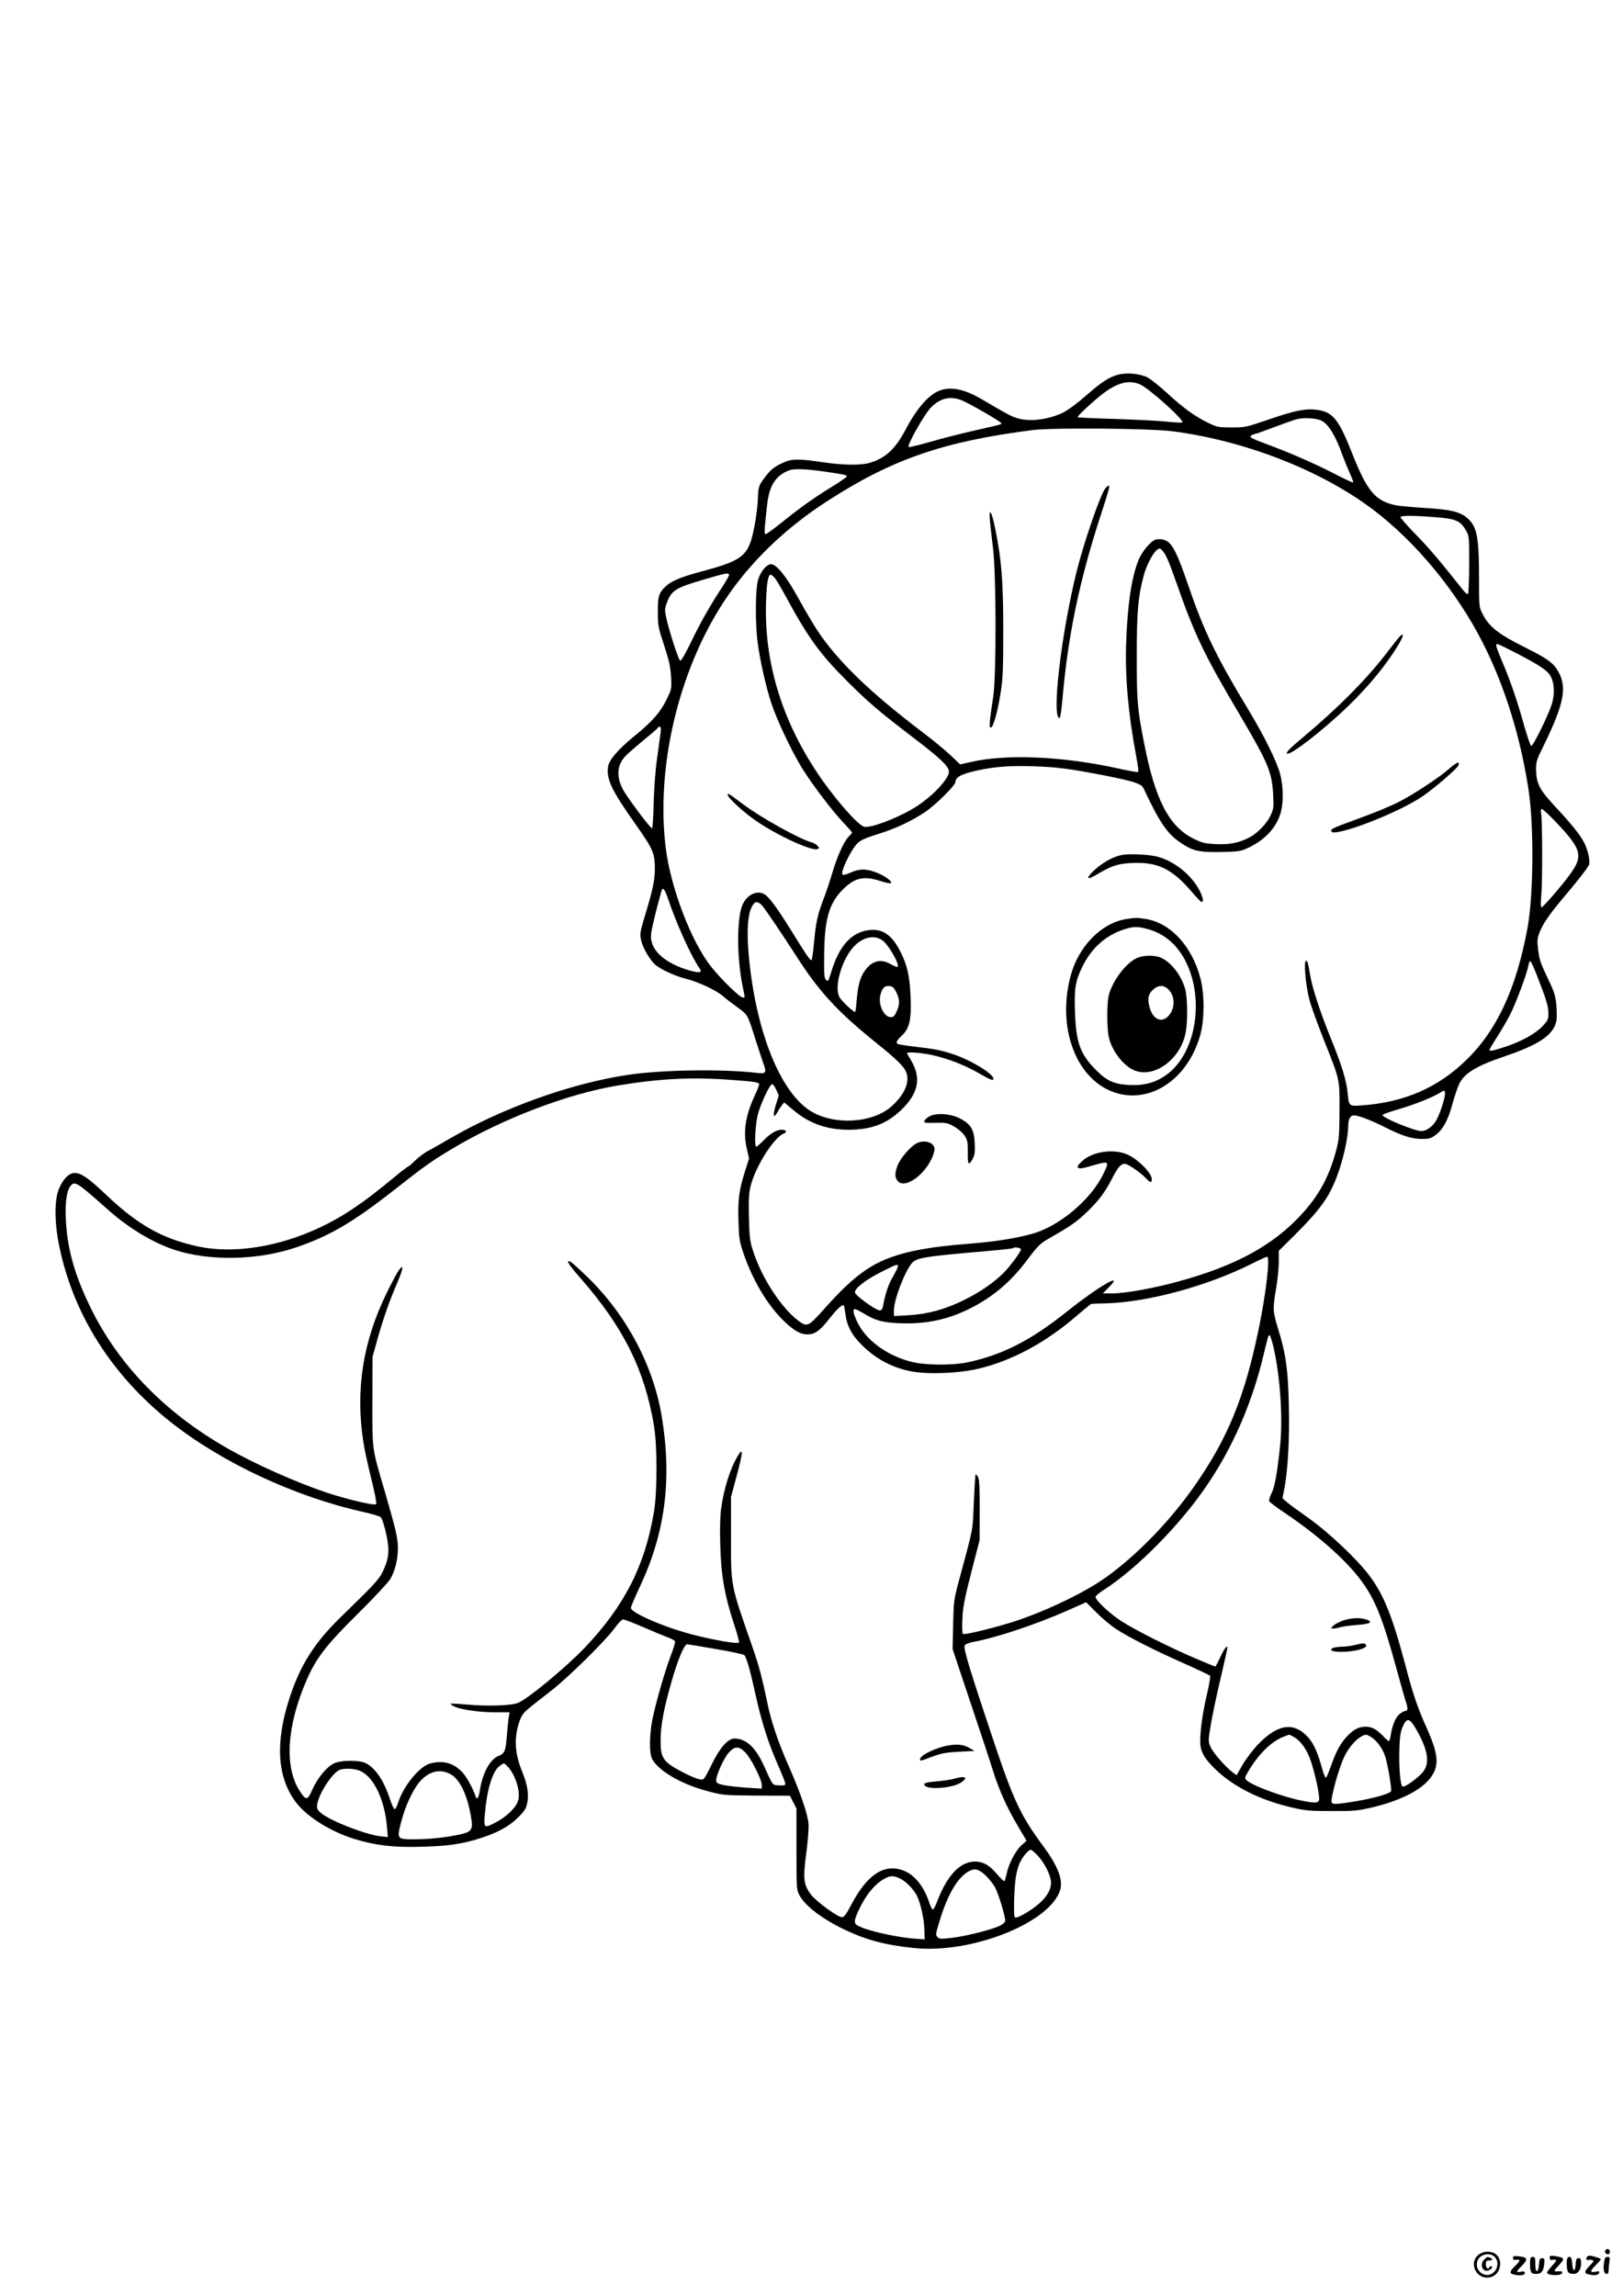 <?xml version="1.0" standalone="no"?>
<!DOCTYPE svg PUBLIC "-//W3C//DTD SVG 20010904//EN"
 "http://www.w3.org/TR/2001/REC-SVG-20010904/DTD/svg10.dtd">
<svg version="1.0" xmlns="http://www.w3.org/2000/svg"
 width="1240pt" height="1754pt" viewBox="0 0 1240 1754"
 preserveAspectRatio="xMidYMid meet">

<g transform="translate(0,1754) scale(0.1,-0.1)"
fill="#000000" stroke="none">
<path d="M8539 14677 c-69 -20 -123 -55 -244 -161 -60 -53 -137 -110 -170
-126 -110 -55 -256 -74 -351 -45 -46 13 -79 31 -271 144 -139 82 -248 102
-335 63 -80 -35 -170 -142 -251 -297 -76 -144 -152 -215 -271 -250 -69 -21
-206 -19 -366 5 -181 27 -232 26 -298 -5 -68 -31 -92 -51 -135 -107 -49 -64
-53 -75 -56 -153 -3 -100 -27 -249 -51 -328 -40 -128 -99 -167 -361 -237 -170
-45 -249 -77 -292 -118 -54 -51 -62 -77 -61 -197 0 -104 3 -118 48 -255 39
-119 48 -162 53 -240 5 -95 4 -95 -35 -175 -46 -95 -110 -168 -242 -275 -127
-104 -196 -183 -204 -235 -15 -97 26 -182 217 -452 127 -179 141 -213 140
-338 -1 -80 -16 -154 -75 -348 -39 -132 -41 -140 -29 -192 14 -62 75 -163 117
-192 56 -40 150 -81 230 -101 90 -23 225 -86 276 -130 18 -16 67 -54 110 -85
84 -62 78 -51 143 -257 20 -63 45 -139 56 -169 28 -75 21 -85 -44 -77 -259 31
-721 25 -985 -14 -433 -63 -964 -253 -1372 -491 -69 -40 -144 -83 -168 -95
-23 -13 -63 -43 -89 -68 -25 -25 -50 -46 -53 -46 -4 0 -52 -36 -106 -81 -241
-200 -388 -299 -569 -385 -316 -149 -659 -203 -929 -146 -271 58 -456 161
-693 384 -146 139 -202 178 -251 178 -46 0 -92 -47 -123 -125 -35 -88 -33
-261 5 -440 108 -519 401 -980 844 -1333 392 -312 951 -574 1476 -691 71 -16
133 -35 137 -42 15 -24 39 -111 51 -186 13 -85 4 -142 -39 -231 -28 -58 -68
-100 -317 -342 -204 -198 -312 -369 -394 -621 -110 -337 -95 -601 45 -791 80
-110 262 -226 443 -283 163 -51 302 -68 515 -62 203 5 310 20 447 63 136 43
226 91 294 159 52 51 63 69 72 112 14 62 2 138 -34 228 -55 133 -66 236 -40
346 7 31 22 72 32 90 20 34 34 46 225 194 126 97 417 384 484 477 27 38 56 68
65 68 9 0 77 -26 151 -58 74 -32 158 -67 188 -78 29 -10 56 -25 58 -32 3 -7
-11 -54 -31 -105 -43 -112 -118 -371 -142 -493 -23 -120 -24 -259 -2 -300 50
-92 223 -193 424 -246 117 -31 122 -32 374 -34 l255 -1 25 -49 25 -49 0 -310
c0 -300 1 -311 22 -351 44 -83 176 -183 346 -264 166 -79 308 -117 527 -140
442 -48 1050 195 1121 447 21 77 -21 183 -132 333 -170 230 -225 346 -374 790
-186 555 -236 720 -225 740 6 12 32 22 77 30 166 31 475 134 705 236 l146 65
79 -79 c43 -43 111 -100 151 -126 95 -63 312 -172 535 -270 98 -44 180 -83
183 -87 3 -5 -8 -69 -25 -142 -34 -147 -51 -271 -51 -362 0 -74 30 -127 118
-212 140 -134 339 -233 579 -289 106 -25 138 -28 303 -28 158 -1 200 2 289 22
210 47 371 122 450 208 91 100 89 187 -9 405 -69 153 -103 252 -161 473 -100
377 -167 546 -278 692 -93 125 -317 335 -465 439 -71 50 -145 104 -163 120
l-35 30 16 81 c26 141 39 375 33 629 -6 272 -23 395 -82 584 -41 132 -42 156
-15 311 11 63 20 153 20 200 l0 85 121 120 c212 212 277 306 343 505 36 108
66 253 66 321 0 58 15 89 45 89 33 0 131 -37 241 -93 127 -64 201 -87 277 -87
55 0 70 4 105 30 55 40 95 112 128 234 15 56 38 124 51 153 39 85 130 140 357
217 254 86 364 161 386 263 5 21 5 76 1 123 -7 73 -15 101 -58 190 -67 142
-71 154 -82 240 -7 64 -6 83 11 126 22 61 75 139 172 254 125 148 196 240 206
264 11 29 -8 114 -38 172 -28 55 -101 146 -223 276 -116 125 -140 171 -143
273 -1 66 2 76 58 190 162 332 184 457 99 586 -32 49 -89 88 -234 160 -212
105 -284 162 -333 262 -26 50 -26 55 -26 271 0 323 -16 398 -96 464 -53 44
-131 61 -321 72 -92 6 -190 15 -217 20 -161 34 -221 106 -341 411 -97 245
-143 302 -259 318 -88 12 -169 -3 -366 -71 -181 -62 -187 -63 -290 -63 -98 0
-110 2 -173 32 -103 49 -192 113 -313 224 -60 56 -131 112 -157 126 -60 30
-161 39 -228 20z m168 -72 c72 -30 351 -282 325 -292 -8 -3 -64 0 -125 7 -62
6 -237 15 -390 20 -153 4 -280 10 -283 13 -6 6 80 88 171 163 121 98 213 126
302 89z m-1366 -120 c52 -19 309 -166 309 -178 0 -10 9 -7 -210 -57 -102 -23
-254 -62 -339 -87 -84 -24 -156 -41 -159 -38 -14 14 124 258 175 307 68 66
139 83 224 53z m2757 -159 c52 -27 106 -115 156 -256 15 -41 41 -105 58 -143
17 -37 29 -70 26 -72 -3 -3 -61 24 -129 59 -145 76 -336 160 -504 223 -139 52
-157 61 -150 72 2 5 17 12 32 16 16 3 82 27 148 52 66 25 140 51 165 59 54 16
158 11 198 -10z m-1143 -80 c556 -71 1145 -301 1542 -604 325 -248 632 -620
830 -1009 169 -330 293 -731 353 -1138 40 -277 36 -792 -9 -1040 -85 -463
-232 -782 -467 -1011 -218 -213 -476 -325 -801 -348 -97 -7 -97 -7 -107 96 -9
96 -45 212 -130 421 -80 197 -138 374 -156 477 -18 104 -20 110 -32 110 -19 0
-2 -194 27 -300 14 -52 64 -189 110 -305 124 -311 120 -294 119 -540 -1 -193
-3 -218 -27 -308 -58 -216 -145 -366 -306 -528 -223 -224 -525 -375 -979 -489
-166 -41 -339 -70 -425 -70 l-71 0 49 50 c118 120 -86 1 -325 -190 -276 -220
-488 -328 -755 -386 -120 -26 -335 -23 -439 5 -186 50 -341 166 -406 302 -32
68 -38 99 -17 99 6 0 38 -16 69 -35 91 -54 140 -67 275 -73 198 -7 357 26 527
109 181 90 321 208 451 384 65 87 94 116 136 141 177 101 229 136 299 202 95
88 152 162 204 265 47 91 69 117 100 117 24 0 121 -67 165 -114 30 -32 41 -33
41 -3 0 44 -99 146 -180 185 -105 50 -273 28 -353 -48 -32 -29 -39 -42 -30
-50 8 -9 33 -6 101 14 138 40 140 39 93 -59 -85 -179 -296 -368 -494 -443
-107 -40 -313 -76 -527 -92 -322 -24 -523 -64 -676 -134 -138 -64 -258 -164
-433 -360 -124 -140 -133 -144 -197 -98 -130 95 -282 325 -349 532 -25 76 -29
103 -33 257 -3 141 -1 186 13 243 36 148 178 372 253 401 29 11 20 29 -15 29
-40 0 -85 -26 -138 -80 -27 -28 -53 -50 -57 -50 -16 0 -8 167 12 246 21 82 88
225 108 232 7 2 21 -16 32 -41 l20 -45 -21 -67 c-25 -81 -22 -116 7 -67 10 19
27 45 37 58 l18 23 72 -60 c121 -102 256 -149 424 -149 168 1 285 44 395 148
136 129 160 248 77 385 -16 26 -29 49 -29 52 0 12 112 3 190 -14 124 -28 244
-74 353 -136 96 -55 117 -63 117 -45 0 38 -175 144 -310 188 -91 30 -139 39
-284 56 -69 8 -131 18 -136 21 -17 11 -11 25 29 63 60 57 75 121 68 296 -6
160 -26 249 -83 357 -65 123 -137 169 -243 153 -130 -19 -222 -124 -281 -322
-21 -68 -24 -73 -39 -57 -14 13 -16 41 -14 188 2 264 34 386 129 488 98 104
168 122 301 79 40 -13 76 -20 80 -16 14 14 -54 61 -122 85 -75 27 -122 25
-195 -8 -25 -11 -48 -17 -53 -12 -18 18 64 190 114 239 25 25 62 41 161 72
134 42 250 97 353 165 81 54 235 206 235 232 0 31 33 53 111 74 148 39 282 52
474 46 192 -6 289 -19 561 -72 216 -43 275 -62 290 -95 124 -264 182 -349 285
-418 94 -63 142 -74 312 -70 131 3 147 5 202 31 124 58 208 145 245 253 27 78
27 214 0 314 -27 98 -125 296 -246 495 -236 390 -335 592 -449 926 -115 333
-143 375 -244 370 -39 -2 -113 -86 -144 -163 -52 -131 -83 -338 -93 -630 -9
-259 15 -535 77 -866 12 -62 19 -116 15 -119 -3 -3 -70 8 -148 26 -425 94
-854 113 -1127 51 l-85 -19 -76 72 c-42 40 -141 121 -221 181 -396 301 -645
542 -798 776 -31 47 -94 155 -141 240 -91 166 -167 260 -209 260 -34 0 -79
-54 -99 -119 -21 -69 -23 -335 -3 -481 18 -139 64 -339 105 -464 41 -124 149
-353 228 -484 70 -116 240 -342 322 -426 36 -38 66 -72 66 -76 0 -3 -11 -17
-24 -29 -36 -34 -90 -152 -126 -276 -18 -60 -47 -148 -65 -195 -48 -122 -62
-188 -75 -335 -7 -71 -15 -134 -19 -138 -9 -9 -39 36 -161 233 -92 149 -159
241 -193 265 -64 45 -155 -5 -183 -101 -36 -125 -31 -403 11 -603 18 -88 18
-81 0 -81 -22 0 -166 140 -241 235 -152 190 -311 605 -348 912 -75 613 98
1347 442 1873 193 297 468 564 797 775 494 319 886 453 1566 540 155 19 887
13 1064 -9z m-2630 -312 c130 -19 145 -23 145 -33 0 -5 -46 -37 -102 -72 -141
-86 -242 -157 -384 -271 -67 -54 -127 -98 -134 -98 -12 0 -11 27 11 225 16
145 66 224 168 262 41 15 137 11 296 -13z m4646 -345 c153 -12 187 -27 230
-102 23 -41 24 -47 24 -259 -1 -119 -5 -221 -9 -225 -5 -4 -21 8 -36 27 -189
238 -252 312 -357 421 -68 69 -123 132 -123 138 0 14 93 14 271 0z m-2089
-256 c27 -31 49 -83 104 -239 139 -398 212 -552 477 -999 227 -385 255 -451
264 -625 5 -99 4 -109 -21 -162 -29 -61 -101 -135 -162 -166 -80 -41 -152 -55
-253 -50 -83 4 -106 9 -165 38 -193 92 -300 297 -385 734 -52 265 -56 319 -56
666 0 334 10 450 51 605 27 106 91 215 125 215 3 0 13 -8 21 -17z m-3312 -185
c0 -7 -21 -44 -46 -83 -97 -147 -170 -275 -241 -423 -45 -93 -79 -152 -86
-149 -13 4 -87 234 -108 334 -11 53 -10 66 5 106 37 99 66 116 287 181 166 49
189 53 189 34z m347 -20 c12 -13 49 -75 83 -138 174 -321 262 -443 470 -651
162 -162 246 -234 512 -437 199 -151 268 -217 268 -256 0 -60 -142 -206 -280
-286 -133 -78 -327 -149 -370 -135 -50 16 -232 225 -355 410 -277 415 -409
859 -392 1318 4 134 16 197 35 197 5 0 18 -10 29 -22z m5681 -584 c188 -99
235 -132 257 -187 22 -53 22 -132 0 -199 -28 -87 -143 -320 -156 -316 -7 2
-31 74 -55 158 -52 187 -99 325 -165 482 -52 124 -56 138 -38 138 6 0 76 -34
157 -76z m-6551 -601 c-4 -27 -16 -115 -27 -198 -13 -88 -23 -229 -26 -340 -2
-104 -8 -191 -12 -193 -9 -3 -145 176 -205 268 -70 107 -70 209 1 284 20 21
80 73 132 116 52 42 101 84 109 93 24 30 34 19 28 -30z m6836 -678 c203 -213
216 -262 110 -407 -66 -90 -203 -248 -215 -248 -7 0 -8 31 -2 93 9 108 8 564
-1 619 -5 26 -3 38 5 38 7 0 53 -43 103 -95z m-6782 -582 c62 -188 177 -443
241 -536 28 -39 7 -43 -84 -17 -151 45 -255 124 -278 212 -10 35 -9 57 5 123
14 66 54 220 70 273 9 27 24 9 46 -55z m721 -60 c25 -27 142 -201 263 -388
170 -266 311 -419 587 -643 193 -155 242 -204 256 -256 20 -71 -22 -161 -113
-244 -145 -133 -445 -151 -625 -37 -235 149 -421 625 -471 1205 -14 166 -6
289 22 347 24 51 45 54 81 16z m918 -265 c49 -34 136 -186 117 -204 -3 -3 -25
6 -50 20 -80 47 -152 26 -207 -60 -32 -51 -46 -109 -56 -226 -3 -43 -8 -78
-11 -78 -15 0 -106 87 -120 114 -44 84 25 307 123 398 67 62 145 76 204 36z
m5002 -268 c74 -191 87 -234 88 -288 0 -49 -3 -56 -46 -102 -51 -54 -157 -114
-274 -153 -99 -33 -130 -39 -130 -28 0 6 27 52 60 103 33 51 78 129 100 173
48 96 127 311 136 366 4 22 11 38 16 37 5 -2 28 -51 50 -108z m-4894 -130 c27
-54 28 -92 2 -147 -15 -34 -24 -43 -44 -43 -51 0 -96 91 -81 163 12 56 32 79
68 75 27 -2 36 -11 55 -48z m-1233 -671 c158 -12 185 -17 185 -33 0 -7 -16
-48 -36 -90 -71 -154 -88 -278 -57 -407 l16 -68 -31 -98 c-46 -145 -55 -216
-50 -382 4 -131 8 -155 37 -241 69 -203 178 -389 300 -511 82 -81 134 -112
191 -112 56 0 92 26 165 118 64 81 100 113 112 102 2 -3 8 -34 13 -69 10 -85
48 -156 121 -229 108 -108 231 -175 378 -204 123 -25 366 -16 513 19 260 61
520 201 761 411 55 47 102 85 105 85 4 1 57 3 117 4 324 11 769 132 1114 305
55 28 106 51 112 51 24 0 -8 -277 -62 -540 -109 -533 -238 -849 -502 -1224
-184 -261 -433 -517 -666 -684 -157 -112 -427 -244 -674 -329 -149 -50 -409
-115 -420 -104 -6 6 -7 57 -4 118 4 89 16 150 68 353 l63 245 1 230 c0 174 -3
236 -13 253 -8 13 -16 22 -18 19 -3 -3 -9 -99 -14 -214 -9 -225 -1 -179 -111
-588 -42 -156 -43 -164 -47 -346 l-4 -186 135 -404 c75 -222 154 -462 176
-533 47 -147 105 -276 193 -424 l61 -103 -41 -37 c-46 -43 -96 -140 -112 -219
-6 -29 -15 -53 -18 -53 -4 0 -31 26 -59 59 -59 67 -103 91 -165 91 -114 -1
-213 -106 -289 -308 -13 -34 -28 -61 -33 -59 -5 2 -17 25 -26 53 -54 159 -145
249 -262 261 -118 12 -228 -78 -329 -267 -44 -84 -59 -105 -77 -105 -32 0
-200 123 -238 175 -55 75 -60 119 -34 315 13 96 20 193 17 225 -7 77 -64 242
-151 439 -80 181 -135 342 -165 491 -38 182 -62 273 -106 401 -178 510 -170
471 -170 864 l0 300 43 160 c49 183 52 225 9 154 -60 -100 -107 -252 -128
-407 -7 -53 -10 -160 -6 -277 6 -227 33 -383 104 -598 25 -75 43 -140 39 -144
-11 -12 -177 16 -340 57 -219 55 -486 169 -486 208 0 9 30 79 66 156 197 416
250 827 169 1311 -66 391 -273 777 -570 1063 -57 56 -113 106 -124 112 -44 23
-20 -17 75 -125 328 -374 491 -702 561 -1130 25 -154 25 -496 0 -650 -69 -414
-224 -720 -531 -1043 -140 -146 -428 -386 -506 -419 -48 -22 -236 -28 -389
-14 -68 6 -126 9 -128 7 -3 -3 9 -12 25 -20 47 -25 194 -46 315 -46 l110 0 -6
-37 c-4 -21 -9 -76 -13 -123 -10 -134 -17 -154 -63 -172 -68 -27 -126 -133
-146 -271 -8 -51 -22 -69 -31 -40 -21 62 -67 147 -100 183 -66 73 -150 96
-248 69 -81 -22 -204 -172 -243 -296 -9 -29 -22 -53 -28 -53 -6 0 -21 33 -34
72 -51 159 -128 265 -210 288 -59 16 -171 12 -217 -9 -56 -25 -127 -111 -166
-198 -38 -87 -49 -89 -95 -19 -122 182 -104 498 48 849 74 171 150 270 395
512 122 121 233 240 247 265 36 62 57 151 57 235 0 75 -16 141 -98 425 -103
351 -97 311 -97 695 l1 340 32 115 c45 163 93 303 153 441 50 117 57 159 18
109 -11 -14 -51 -88 -89 -165 -186 -375 -246 -747 -184 -1150 8 -55 36 -182
61 -283 28 -112 42 -187 37 -192 -13 -13 -228 38 -383 90 -237 80 -542 216
-756 338 -475 271 -830 636 -1045 1077 -120 245 -177 449 -187 670 -6 131 6
220 36 256 32 40 49 29 283 -179 161 -144 347 -256 517 -311 265 -86 633 -78
922 20 259 88 436 192 762 448 214 169 278 214 427 303 384 231 886 423 1275
487 329 54 570 65 890 40z m5425 -103 c0 -37 -39 -156 -67 -204 -27 -48 -75
-82 -114 -82 -52 0 -303 104 -296 123 1 5 54 24 117 42 120 35 264 92 315 124
40 26 45 25 45 -3z m-3240 -1190 c0 -18 -81 -127 -133 -180 -76 -75 -180 -147
-302 -207 -147 -72 -278 -108 -427 -116 l-108 -6 0 45 c0 80 81 292 136 358
36 42 94 52 538 90 126 11 231 22 234 25 12 12 62 4 62 -9z m-940 -130 c0 -7
-18 -44 -40 -82 -34 -59 -55 -122 -76 -231 -3 -14 -12 -23 -22 -23 -30 0 -187
113 -190 137 -5 31 87 101 213 163 110 55 115 56 115 36z m2869 -613 c51 -222
73 -537 52 -748 -22 -211 -40 -318 -65 -369 -14 -27 -22 -55 -19 -63 3 -8 58
-49 122 -92 244 -164 458 -352 573 -505 112 -147 171 -294 277 -681 33 -121
66 -238 74 -260 15 -44 13 -65 -8 -65 -7 0 -27 -11 -44 -25 -30 -26 -54 -84
-66 -162 -4 -24 -10 -43 -14 -43 -4 0 -25 18 -46 41 -50 50 -84 69 -129 69
-51 0 -86 -16 -134 -63 -55 -54 -92 -119 -132 -234 -18 -51 -36 -93 -41 -93
-4 0 -15 26 -24 58 -37 135 -67 202 -111 251 -108 121 -234 102 -384 -56 -38
-40 -90 -108 -116 -153 l-46 -80 -27 19 c-52 37 -152 151 -171 194 -19 42 -19
48 -5 138 18 108 41 221 91 434 19 83 37 160 39 173 11 48 -18 18 -50 -53 -19
-41 -37 -75 -40 -75 -4 0 -66 25 -138 56 -202 85 -482 226 -582 292 -89 58
-195 158 -195 184 0 7 28 31 63 53 225 144 517 430 722 706 233 313 404 687
500 1094 34 141 35 145 45 145 5 0 17 -39 29 -87z m-4263 -2309 c115 -19 214
-41 221 -47 16 -17 46 -122 82 -287 50 -228 101 -388 187 -581 24 -55 44 -106
44 -115 0 -12 -10 -14 -47 -12 -54 3 -44 -10 -121 159 -61 133 -133 198 -220
199 -50 0 -112 -70 -173 -195 -27 -57 -55 -108 -63 -114 -17 -14 -72 5 -176
60 -136 73 -154 103 -153 239 0 106 25 239 79 428 50 178 101 302 124 302 4 0
101 -16 216 -36z m5349 -605 c89 -153 110 -252 66 -322 -26 -43 -145 -132
-165 -124 -18 7 -30 160 -24 305 3 80 10 119 26 155 30 67 51 64 97 -14z
m-936 -64 c59 -30 109 -102 140 -199 36 -114 67 -267 58 -289 -8 -21 -36 -21
-135 -1 -157 32 -389 120 -422 159 -10 12 -8 22 13 57 78 134 176 232 268 269
24 10 45 18 47 18 2 1 16 -6 31 -14z m598 -5 c43 -26 90 -92 107 -150 21 -69
50 -245 44 -262 -8 -19 -125 -53 -272 -78 -133 -22 -172 -25 -181 -10 -14 23
55 271 101 362 29 57 78 115 119 140 38 23 43 22 82 -2z m-4782 -117 c43 -45
125 -206 125 -247 l0 -29 -112 7 c-62 4 -140 13 -173 19 -49 10 -61 16 -63 34
-5 33 57 172 96 215 46 51 78 51 127 1z m-1809 -115 c56 -68 91 -185 73 -250
-13 -52 -84 -122 -166 -166 -95 -50 -97 -48 -89 56 15 185 56 323 107 367 17
14 34 25 39 25 4 0 20 -15 36 -32z m-1153 -19 c112 -31 205 -212 224 -438 l6
-74 -56 6 c-123 15 -396 123 -461 183 -24 23 -27 32 -22 63 13 82 116 239 170
261 30 12 94 12 139 -1z m718 -37 c68 -44 123 -165 149 -329 15 -91 3 -107
-92 -127 -108 -23 -230 -36 -345 -36 -132 0 -132 1 -97 137 30 115 88 241 139
301 74 86 164 105 246 54z m4477 -616 c56 -61 102 -155 102 -209 0 -60 -44
-125 -122 -183 -74 -55 -144 -91 -155 -80 -11 11 -5 225 8 306 5 35 18 83 28
105 21 48 68 105 86 105 7 0 31 -20 53 -44z m-399 -151 c26 -24 59 -66 74 -93
25 -46 77 -217 77 -254 0 -10 -16 -26 -38 -37 -58 -29 -251 -79 -364 -93 -89
-11 -100 -10 -115 5 -16 16 -15 23 16 124 60 198 133 324 216 375 49 30 80 23
134 -27z m-654 -24 c43 -19 104 -81 129 -129 28 -55 56 -176 58 -257 l3 -79
-50 3 c-125 6 -350 52 -439 91 -56 23 -57 36 -17 125 52 115 126 206 199 244
46 25 67 25 117 2z"/>
<path d="M8447 13812 c-37 -40 -165 -411 -222 -640 -118 -478 -192 -1117 -130
-1117 6 0 15 63 22 140 41 483 130 912 293 1410 65 200 71 225 61 225 -5 0
-15 -8 -24 -18z"/>
<path d="M7563 13565 c3 -38 14 -131 23 -205 26 -198 27 -985 2 -1145 -29
-188 -33 -238 -17 -233 19 6 53 128 75 273 16 100 19 178 19 470 0 377 -13
537 -61 774 -27 137 -50 172 -41 66z"/>
<path d="M10682 12664 c-17 -21 -61 -77 -97 -124 -154 -198 -362 -407 -625
-628 -104 -87 -136 -119 -127 -128 20 -20 267 170 461 356 168 162 308 333
400 492 36 62 29 82 -12 32z"/>
<path d="M11073 11669 c-78 -69 -271 -196 -390 -257 -54 -27 -173 -77 -264
-110 -234 -86 -249 -92 -249 -109 0 -59 493 127 694 261 88 59 270 215 279
240 13 34 -14 24 -70 -25z"/>
<path d="M5560 11467 c0 -17 91 -104 177 -169 150 -115 460 -263 509 -244 15
6 15 8 0 25 -10 11 -29 22 -43 26 -91 23 -390 189 -533 297 -108 81 -110 82
-110 65z"/>
<path d="M8576 11010 c-68 -12 -147 -55 -214 -116 -66 -60 -62 -81 6 -41 121
72 167 88 266 94 207 13 320 -41 475 -224 34 -40 66 -73 71 -73 21 0 8 48 -27
109 -69 115 -200 213 -323 240 -70 15 -200 20 -254 11z"/>
<path d="M8601 10519 c-187 -31 -360 -208 -420 -429 -118 -435 68 -856 402
-912 257 -42 505 152 589 462 31 118 31 308 -1 429 -65 244 -227 420 -416 451
-68 11 -79 11 -154 -1z m164 -75 c151 -39 266 -153 327 -326 102 -289 21 -645
-180 -788 -83 -60 -172 -84 -286 -78 -117 7 -170 31 -256 118 -117 119 -148
204 -157 435 -7 182 3 242 57 352 70 142 179 239 319 284 70 22 101 23 176 3z"/>
<path d="M8685 10221 c-78 -35 -172 -155 -209 -266 -22 -63 -22 -282 0 -356
29 -99 112 -203 190 -235 152 -64 356 86 393 290 16 84 14 262 -3 327 -27 101
-100 200 -177 239 -49 26 -140 26 -194 1z m238 -235 c57 -53 58 -152 1 -210
-60 -59 -131 -11 -148 102 -7 49 3 77 42 109 35 29 73 29 105 -1z"/>
<path d="M7100 9012 c-19 -11 -36 -27 -38 -35 -3 -15 8 -16 85 -14 81 2 92 0
142 -28 32 -18 64 -46 80 -69 23 -36 26 -49 25 -128 -2 -97 7 -108 39 -47 14
27 17 51 14 116 -4 102 -29 145 -108 187 -71 39 -185 48 -239 18z"/>
<path d="M6995 8802 c-49 -30 -122 -119 -139 -169 -20 -58 -20 -83 0 -111 46
-66 191 24 259 161 14 28 25 63 25 78 0 55 -84 78 -145 41z"/>
<path d="M7253 4208 c-95 -14 -223 -75 -223 -105 0 -17 -4 -18 92 18 69 26
103 32 203 38 l120 6 -35 21 c-43 26 -90 33 -157 22z"/>
<path d="M7295 3954 c-27 -8 -87 -17 -132 -21 -91 -7 -115 -15 -96 -34 33 -33
215 -16 276 25 57 39 33 53 -48 30z"/>
<path d="M10261 5161 c-29 -10 -63 -28 -74 -40 -21 -20 -21 -21 -2 -21 11 0
38 5 60 11 22 6 80 13 129 17 95 7 119 22 65 41 -47 16 -116 13 -178 -8z"/>
<path d="M10355 4975 c-27 -7 -75 -14 -105 -14 -30 -1 -62 -6 -70 -11 -30 -20
11 -31 100 -27 90 5 165 28 158 49 -6 18 -24 18 -83 3z"/>
<path d="M12265 350 c-8 -14 3 -30 21 -30 8 0 14 9 14 20 0 21 -24 28 -35 10z"/>
<path d="M11311 326 c-99 -55 -40 -203 73 -182 73 14 104 118 51 171 -27 28
-84 33 -124 11z m109 -26 c29 -29 27 -84 -5 -115 -56 -57 -149 0 -129 79 13
54 94 76 134 36z"/>
<path d="M11340 280 c-41 -41 -9 -106 40 -80 11 6 20 15 20 20 0 14 -18 12
-23 -2 -8 -22 -29 7 -25 33 2 18 9 23 26 22 25 -3 30 12 6 21 -22 8 -22 8 -44
-14z"/>
<path d="M11560 301 c0 -6 0 -14 0 -18 1 -5 12 -7 25 -5 34 5 31 -8 -10 -48
-41 -39 -44 -55 -12 -64 44 -12 87 -7 87 10 0 13 -7 15 -30 11 -39 -8 -38 1 5
43 34 33 43 54 28 63 -20 12 -93 18 -93 8z"/>
<path d="M11840 293 c0 -16 5 -19 25 -15 33 6 32 -3 -10 -49 -19 -22 -35 -43
-35 -48 0 -24 105 -28 114 -5 5 12 0 15 -22 14 -46 -3 -46 -1 -2 46 48 52 45
58 -28 70 -37 6 -42 4 -42 -13z"/>
<path d="M12127 303 c-13 -13 -7 -32 8 -27 8 4 22 3 31 0 13 -5 10 -13 -20
-43 -45 -46 -45 -60 -2 -68 43 -9 68 -4 74 14 4 11 -2 13 -26 8 -46 -9 -46 5
-2 48 22 22 40 42 40 47 0 4 -17 12 -37 17 -44 13 -57 13 -66 4z"/>
<path d="M11690 251 c0 -69 7 -81 45 -81 41 0 56 18 63 75 4 41 3 45 -16 45
-18 0 -21 -7 -24 -47 -5 -70 -28 -69 -28 1 0 49 -2 56 -20 56 -17 0 -20 -7
-20 -49z"/>
<path d="M11977 293 c-12 -11 -8 -98 5 -111 7 -7 24 -12 39 -12 36 0 59 33 59
82 0 31 -4 38 -19 38 -17 0 -20 -8 -23 -47 -4 -63 -22 -57 -26 7 -3 47 -16 63
-35 43z"/>
<path d="M12255 256 c-8 -51 0 -86 21 -86 9 0 14 10 14 28 0 15 3 44 6 65 6
33 4 37 -14 37 -17 0 -22 -8 -27 -44z"/>
</g>
</svg>
